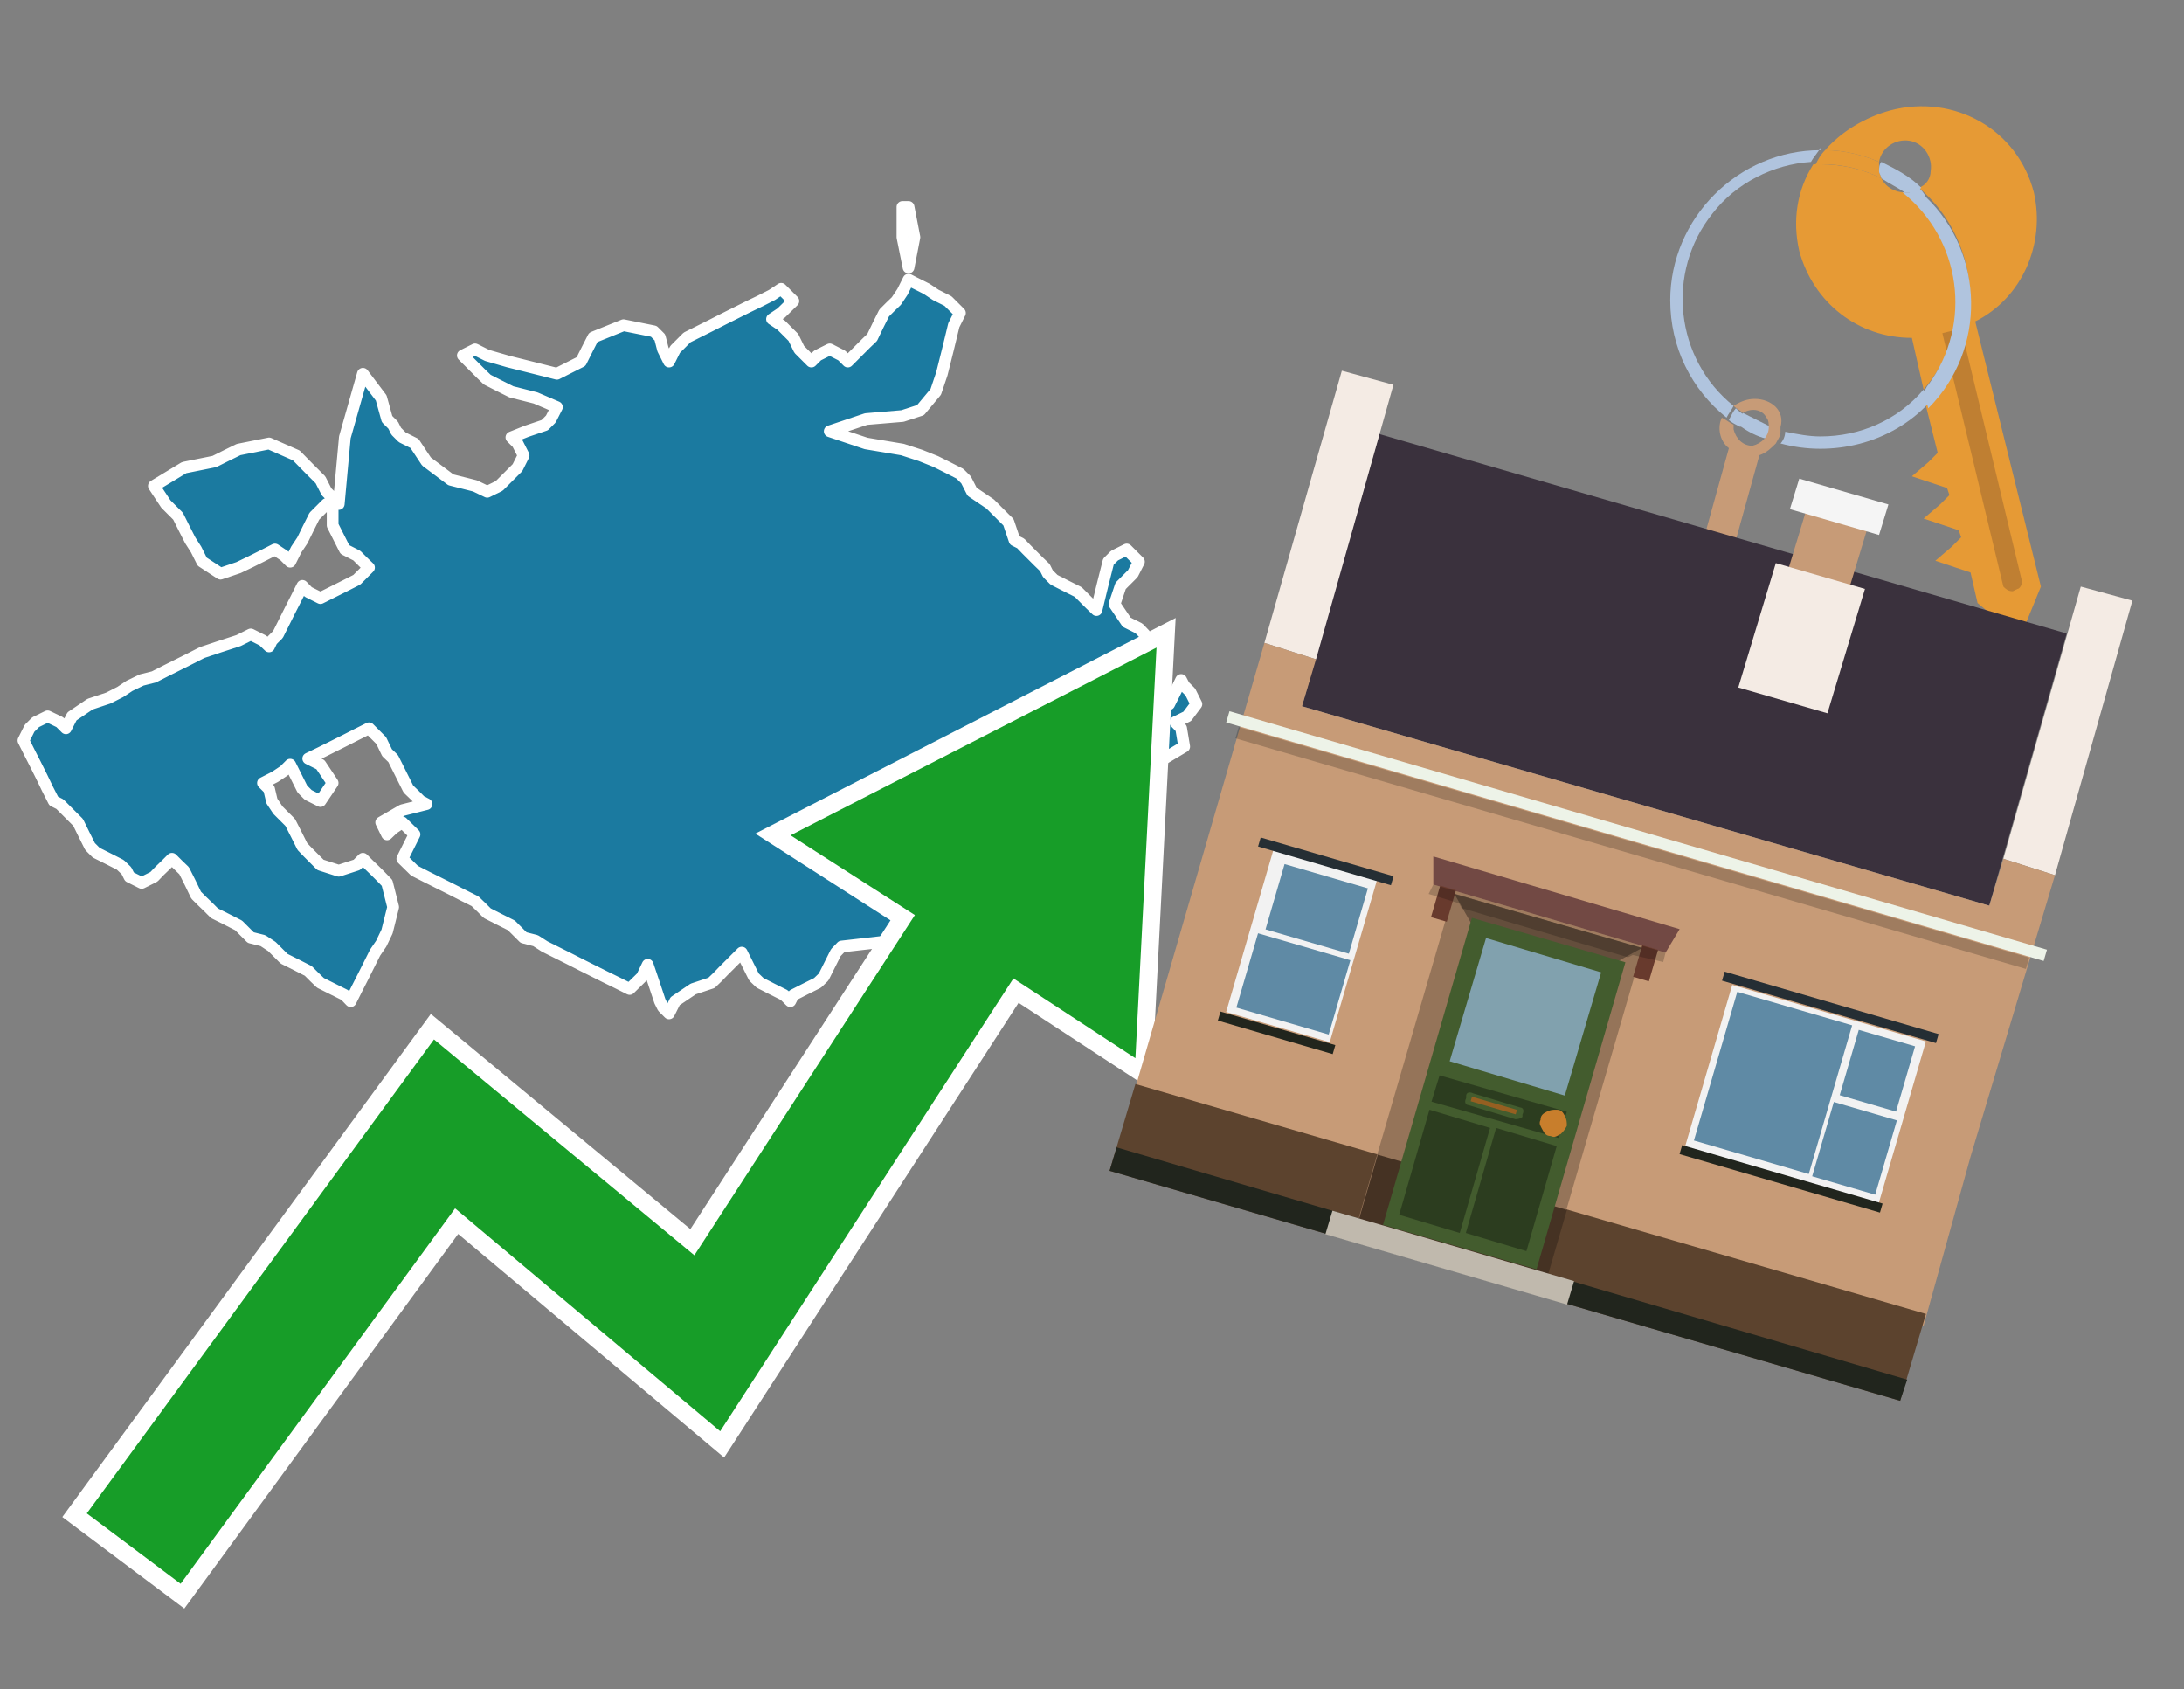 <?xml version="1.0" encoding="utf-8"?>
<!-- Generator: Adobe Illustrator 26.0.3, SVG Export Plug-In . SVG Version: 6.00 Build 0)  -->
<svg version="1.1" id="Text" xmlns="http://www.w3.org/2000/svg" xmlns:xlink="http://www.w3.org/1999/xlink" x="0px" y="0px"
	 width="93.1px" height="72px" viewBox="0 0 93.1 72" style="enable-background:new 0 0 93.1 72;" xml:space="preserve">
<rect x="0" y="0" width="93.1" height="72" fill="#808080" stroke="none"/>
<style type="text/css">
	.st0{fill:#1B7AA0;stroke:#FFFFFF;stroke-width:0.5;stroke-linejoin:round;}
	.st1{fill:none;stroke:#FFFFFF;stroke-width:1.5;stroke-miterlimit:10;}
	.st2{fill:#179D28;}
	.st3{fill:#E69A35;}
	.st4{fill:#B0C4DE;}
	.st5{fill:#C79B77;}
	.st6{fill:#BF7F32;}
	.st7{fill-rule:evenodd;clip-rule:evenodd;fill:#3A313D;}
	.st8{fill-rule:evenodd;clip-rule:evenodd;fill:#F4EBE4;}
	.st9{fill-rule:evenodd;clip-rule:evenodd;fill:#C79B77;}
	.st10{fill-rule:evenodd;clip-rule:evenodd;fill:#5C432E;}
	.st11{fill-rule:evenodd;clip-rule:evenodd;fill:#21251D;}
	.st12{fill-rule:evenodd;clip-rule:evenodd;fill:#F5F5F5;}
	.st13{fill-rule:evenodd;clip-rule:evenodd;fill:#EDF3E8;}
	.st14{opacity:0.2;fill-rule:evenodd;clip-rule:evenodd;}
	.st15{fill-rule:evenodd;clip-rule:evenodd;fill:#957459;}
	.st16{fill-rule:evenodd;clip-rule:evenodd;fill:#453223;}
	.st17{fill-rule:evenodd;clip-rule:evenodd;fill:#644E3C;}
	.st18{fill:#724944;}
	.st19{fill:#435C2E;}
	.st20{fill:#81A1AE;}
	.st21{fill:#2C3D1F;}
	.st22{fill:#C87E2C;}
	.st23{fill-rule:evenodd;clip-rule:evenodd;fill:#C0B9AD;}
	.st24{fill:#683A2D;}
	.st25{opacity:0.2;}
	.st26{fill:#965F21;}
	.st27{fill-rule:evenodd;clip-rule:evenodd;fill:#F2F2F2;}
	.st28{fill-rule:evenodd;clip-rule:evenodd;fill:#5F8AA5;}
	.st29{fill-rule:evenodd;clip-rule:evenodd;fill:#252E34;}
</style>
<path class="st0" d="M14.44,21.48L14.7,18.64L15.47,15.93L16.25,16.96L16.5,17.86L16.76,18.12L16.89,18.38L17.15,18.64L17.67,18.9L18.18,19.67L19.22,20.45L20.25,20.71L20.77,20.96L21.28,20.71L21.54,20.45L21.8,20.19L22.06,19.93L22.32,19.41L22.06,18.9L21.8,18.64L22.45,18.38L23.22,18.12L23.48,17.86L23.74,17.35L22.83,16.96L21.8,16.7L21.28,16.44L20.77,16.18L20.51,15.93L20.25,15.67L19.99,15.41L19.73,15.15L20.25,14.89L20.77,15.15L21.67,15.41L22.71,15.67L23.74,15.93L24.77,15.41L25.03,14.89L25.29,14.38L26.58,13.86L27.87,14.12L28.13,14.38L28.26,14.89L28.52,15.41L28.78,14.89L29.29,14.38L29.81,14.12L30.33,13.86L30.84,13.6L31.36,13.34L31.88,13.08L32.4,12.83L32.91,12.57L33.3,12.31L33.82,12.83L33.3,13.34L32.91,13.6L33.3,13.86L33.82,14.38L34.07,14.89L34.33,15.15L34.59,15.41L34.85,15.15L35.37,14.89L35.88,15.15L36.14,15.41L36.4,15.15L36.66,14.89L36.92,14.63L37.18,14.38L37.43,13.86L37.69,13.34L37.95,13.08L38.21,12.83L38.47,12.44L38.73,11.92L38.98,12.05L39.5,12.31L39.89,12.57L40.41,12.83L40.92,13.34L40.66,13.86L40.41,14.89L40.15,15.93L39.89,16.7L39.24,17.48L38.47,17.73L36.92,17.86L35.37,18.38L36.92,18.9L38.47,19.16L39.24,19.41L39.89,19.67L40.41,19.93L40.92,20.19L41.18,20.45L41.44,20.96L42.21,21.48L42.99,22.26L43.25,23.03L43.51,23.16L43.76,23.42L44.02,23.68L44.28,23.94L44.54,24.19L44.67,24.45L44.93,24.71L45.44,24.97L45.96,25.23L46.22,25.49L46.48,25.75L46.74,26.0L46.99,24.97L47.25,23.94L47.51,23.68L48.03,23.42L48.55,23.94L48.29,24.45L48.03,24.71L47.77,24.97L47.51,25.75L48.03,26.52L48.55,26.78L48.8,27.04L49.06,27.55L49.32,28.07L49.58,29.1L49.84,30.01L50.1,29.49L50.35,28.98L50.48,29.23L50.74,29.49L51.0,30.01L50.61,30.53L50.1,30.78L50.35,31.04L50.48,31.82L49.19,32.59L48.03,32.85L47.25,33.11L46.48,32.85L46.22,32.59L45.96,32.85L45.44,33.11L44.93,32.85L44.67,32.59L44.54,32.85L42.47,33.11L40.41,33.37L40.15,33.63L39.89,34.66L40.15,35.56L40.41,36.6L40.66,37.63L40.92,38.41L41.18,39.18L41.44,39.96L40.92,40.6L40.41,40.34L38.08,40.09L35.88,40.34L35.63,40.6L35.37,41.12L35.11,41.64L34.85,41.89L34.33,42.15L33.82,42.41L33.69,42.67L33.43,42.41L32.91,42.15L32.4,41.89L32.14,41.64L31.88,41.12L31.62,40.6L31.36,40.86L31.1,41.12L30.84,41.38L30.59,41.64L30.33,41.89L29.55,42.15L28.78,42.67L28.52,43.19L28.26,42.93L28.13,42.67L27.87,41.89L27.61,41.12L27.36,41.64L26.84,42.15L26.32,41.89L25.81,41.64L25.29,41.38L24.77,41.12L24.26,40.86L23.74,40.6L23.22,40.34L22.83,40.09L22.32,39.96L22.06,39.7L21.8,39.44L21.28,39.18L20.77,38.92L20.51,38.66L20.25,38.41L19.73,38.15L19.22,37.89L18.7,37.63L18.18,37.37L17.67,37.11L17.15,36.6L17.41,36.08L17.67,35.56L17.15,35.05L16.76,35.31L16.5,35.56L16.25,35.05L17.15,34.53L18.18,34.27L17.93,34.14L17.67,33.88L17.41,33.63L17.15,33.11L16.89,32.59L16.76,32.33L16.5,32.08L16.25,31.56L15.73,31.04L15.21,31.3L14.7,31.56L14.18,31.82L13.66,32.08L13.14,32.33L13.66,32.59L14.18,33.37L13.66,34.14L13.14,33.88L12.89,33.63L12.63,33.11L12.37,32.59L12.11,32.85L11.72,33.11L11.21,33.37L11.47,33.63L11.59,34.14L11.85,34.53L12.11,34.79L12.37,35.05L12.63,35.56L12.89,36.08L13.14,36.34L13.4,36.6L13.66,36.86L14.44,37.11L15.21,36.86L15.47,36.6L15.73,36.86L15.99,37.11L16.25,37.37L16.5,37.63L16.76,38.66L16.5,39.7L16.25,40.22L15.99,40.6L15.73,41.12L15.47,41.64L15.21,42.15L14.95,42.67L14.7,42.41L14.18,42.15L13.66,41.89L13.4,41.64L13.14,41.38L12.63,41.12L12.11,40.86L11.85,40.6L11.59,40.34L11.21,40.09L10.69,39.96L10.43,39.7L10.17,39.44L9.66,39.18L9.14,38.92L8.88,38.66L8.62,38.41L8.36,38.15L8.11,37.63L7.85,37.11L7.59,36.86L7.33,36.6L7.07,36.86L6.81,37.11L6.56,37.37L6.04,37.63L5.52,37.37L5.39,37.11L5.13,36.86L4.62,36.6L4.1,36.34L3.84,36.08L3.58,35.56L3.33,35.05L3.07,34.79L2.81,34.53L2.55,34.27L2.29,34.14L2.03,33.63L1.78,33.11L1.52,32.59L1.26,32.08L1.0,31.56L1.26,31.04L1.52,30.78L2.03,30.53L2.55,30.78L2.81,31.04L3.07,30.53L3.84,30.01L4.62,29.75L5.13,29.49L5.52,29.23L6.04,28.98L6.56,28.85L7.07,28.59L7.59,28.33L8.11,28.07L8.62,27.81L9.4,27.55L10.17,27.3L10.69,27.04L11.21,27.3L11.47,27.55L11.59,27.3L11.85,27.04L12.11,26.52L12.37,26.0L12.63,25.49L12.89,24.97L13.14,25.23L13.66,25.49L14.18,25.23L14.7,24.97L15.21,24.71L15.47,24.45L15.73,24.19L15.47,23.94L15.21,23.68L14.7,23.42L14.18,22.39L14.18,21.48ZM13.92,21.48L13.66,21.74L13.4,22.0L13.14,22.52L12.89,23.03L12.63,23.42L12.37,23.94L12.11,23.68L11.72,23.42L11.21,23.68L10.69,23.94L10.17,24.19L9.4,24.45L8.62,23.94L8.36,23.42L8.11,23.03L7.85,22.52L7.59,22.0L7.07,21.48L6.56,20.71L7.85,19.93L9.14,19.67L9.66,19.41L10.17,19.16L11.47,18.9L12.63,19.41L13.14,19.93L13.66,20.45L13.92,20.96L14.18,21.22L14.18,21.48ZM38.73,8.82L38.98,10.11L38.73,11.4L38.47,10.11L38.47,8.82Z"/>
<polygon class="st1" points="49.3,27.6 33.7,35.6 39,39 29.6,53.5 18.5,44.3 3.7,64.5 7.7,67.5 19.4,51.5 30.7,61 43.2,41.7 
	48.4,45.1 "/>
<polygon class="st2" points="49.3,27.6 33.7,35.6 39,39 29.6,53.5 18.5,44.3 3.7,64.5 7.7,67.5 19.4,51.5 30.7,61 43.2,41.7 
	48.4,45.1 "/>
<path class="st3" d="M80.2,7.6c0-0.1-0.1-0.2-0.1-0.3c0-0.1,0-0.3,0-0.4c-0.7-0.3-1.5-0.5-2.3-0.5c-0.2,0.2-0.3,0.4-0.4,0.6
	c0.1,0,0.2,0,0.3,0C78.5,7,79.4,7.2,80.2,7.6z"/>
<path class="st4" d="M77.6,6.4c-3.5,0-6.4,2.9-6.4,6.4c0,2,0.9,3.8,2.4,5c0.1-0.2,0.2-0.3,0.3-0.5c-2.5-2-2.9-5.7-0.9-8.2
	c1-1.3,2.6-2.1,4.2-2.2c0.1-0.2,0.3-0.4,0.4-0.6V6.4z"/>
<path class="st3" d="M84.2,13.7c2-1,3-3.3,2.5-5.5C86,5.5,83.3,4,80.6,4.7c-1.1,0.3-2.1,0.9-2.8,1.7c0.8,0,1.6,0.2,2.3,0.5
	c0.1-0.6,0.7-1,1.3-0.9c0.6,0.1,1,0.7,0.9,1.3c0,0.3-0.2,0.6-0.5,0.7c2.7,2.3,2.9,6.4,0.6,9c-0.1,0.1-0.2,0.2-0.3,0.3l0.5,2
	l-0.4,0.4l-0.7,0.6l0.9,0.3l0.6,0.2l0.1,0.3l-0.4,0.4L82,22.1l0.9,0.3l0.6,0.2l0.1,0.3l-0.4,0.4l-0.7,0.6l0.9,0.3l0.6,0.2l0.3,1.3
	l1.8,1.5L87,25L84.2,13.7z"/>
<path class="st3" d="M81.2,8.2c-0.4,0-0.8-0.2-1-0.6C79.4,7.2,78.5,7,77.6,7c-0.1,0-0.2,0-0.3,0c-0.7,1.1-0.9,2.4-0.6,3.7
	c0.6,2.2,2.5,3.7,4.8,3.7l0.5,2.2c2.1-2.4,1.9-6.1-0.6-8.2C81.3,8.3,81.2,8.3,81.2,8.2z"/>
<path class="st4" d="M74.1,18.1c0.4,0.3,0.8,0.5,1.2,0.6c0.1-0.1,0.2-0.3,0.2-0.5l0,0c-0.4-0.2-0.8-0.4-1.2-0.6
	C74.2,17.8,74.1,17.9,74.1,18.1z"/>
<path class="st4" d="M74.4,17.7c-0.2-0.1-0.3-0.2-0.4-0.3c-0.1,0.1-0.2,0.3-0.3,0.5c0.1,0.1,0.3,0.2,0.5,0.3
	C74.1,17.9,74.2,17.8,74.4,17.7z"/>
<path class="st5" d="M74.8,17c-0.3,0-0.6,0.1-0.9,0.3c0.1,0.1,0.3,0.2,0.4,0.3c0.3-0.2,0.8-0.2,1,0.2c0.1,0.1,0.1,0.3,0.1,0.4l0,0
	c0,0.4-0.3,0.7-0.7,0.8c-0.4,0-0.7-0.3-0.8-0.7c0,0,0,0,0-0.1v-0.1c-0.2-0.1-0.3-0.2-0.5-0.3c-0.2,0.4-0.1,1,0.3,1.3l-1,3.6L74,23
	l1-3.6c0.3-0.1,0.5-0.3,0.7-0.5c0.1-0.2,0.2-0.3,0.2-0.5c0-0.1,0-0.1,0-0.2C76.1,17.5,75.5,17,74.8,17z"/>
<path class="st6" d="M86,25.1l-0.2,0.1c-0.2,0-0.3-0.1-0.4-0.2l0,0l-2.6-10.8l0.8-0.2l2.6,10.8C86.2,24.9,86.1,25.1,86,25.1L86,25.1
	z"/>
<path class="st4" d="M80.1,7.3c0,0.1,0.1,0.2,0.1,0.3c0.3,0.2,0.7,0.4,1,0.6c0.1,0,0.2,0,0.3,0c0.1,0,0.3-0.1,0.4-0.2
	c-0.5-0.5-1.1-0.8-1.7-1.1C80.1,7,80.1,7.2,80.1,7.3z"/>
<path class="st4" d="M77.6,18.6c-0.5,0-1-0.1-1.5-0.2c0,0.2-0.1,0.4-0.2,0.5c2.2,0.6,4.7,0,6.3-1.7L82,16.6
	C80.9,17.9,79.3,18.6,77.6,18.6z"/>
<path class="st4" d="M81.8,8c-0.1,0.1-0.2,0.1-0.4,0.2c-0.1,0-0.2,0-0.3,0c2.5,2,3,5.6,1.1,8.2c-0.1,0.1-0.1,0.2-0.2,0.3l0.2,0.7
	c2.5-2.5,2.4-6.6-0.1-9C82,8.2,81.9,8.1,81.8,8L81.8,8z"/>
<g>
	<polygon class="st7" points="84.8,38.6 55.5,30.1 58.8,18.5 88.1,27 84.8,38.6 	"/>
	<polygon class="st8" points="87.6,37.3 85.4,36.6 88.7,25 90.9,25.6 87.6,37.3 	"/>
	<polygon class="st8" points="56.1,28.1 53.9,27.4 57.2,15.8 59.4,16.4 56.1,28.1 	"/>
	<polygon class="st9" points="84,49.3 87.6,37.3 85.4,36.6 84.8,38.6 55.5,30.1 56.1,28.1 53.9,27.4 48.3,46.7 82,56.5 	"/>
	<polygon class="st10" points="81,59.7 82.1,56 48.4,46.2 47.3,49.9 81,59.7 	"/>
	<polygon class="st11" points="81,59.7 81.3,58.8 47.6,48.9 47.3,49.9 81,59.7 	"/>
	<polygon class="st9" points="79.7,22.2 77.1,21.4 76.1,24.7 78.7,25.5 79.7,22.2 	"/>
	<polygon class="st12" points="80.5,21.5 76.7,20.4 76.3,21.7 80.1,22.8 80.5,21.5 	"/>
	
		<rect x="51.6" y="35.5" transform="matrix(-0.96 -0.28 0.28 -0.96 126.714 89.484)" class="st13" width="36.3" height="0.5"/>
	
		<rect x="52.1" y="35.9" transform="matrix(-0.96 -0.28 0.28 -0.96 126.324 90.347)" class="st14" width="35.1" height="0.5"/>
	<polygon class="st8" points="79.5,25.1 75.7,24 74.1,29.3 77.9,30.4 79.5,25.1 	"/>
	<g>
		
			<rect x="59.8" y="39" transform="matrix(-0.96 -0.28 0.28 -0.96 112.475 108.436)" class="st15" width="8.4" height="14.4"/>
		
			<rect x="58.2" y="50.3" transform="matrix(0.96 0.28 -0.28 0.96 16.945 -15.371)" class="st16" width="8.4" height="2.9"/>
		<polygon class="st17" points="64.9,43.2 62,38.1 70,40.4 		"/>
		<polygon class="st18" points="61.1,36.5 71.6,39.6 71,40.6 61.1,37.7 		"/>
		<g transform="matrix( 0.861, 0, 0, 0.861, 2148,666.7) ">
			<g>
				<g id="Symbol_9_0_Layer2_0_MEMBER_8_MEMBER_12_MEMBER_0_FILL_00000030453980844850742880000012746011877097012353_">
					<path class="st19" d="M-2414.3-726.7l-7.6-2.2l-4.4,15.2l7.6,2.2L-2414.3-726.7z"/>
				</g>
			</g>
		</g>
		<g transform="matrix( 0.861, 0, 0, 0.861, 2148,666.7) ">
			<g>
				<g id="Symbol_9_0_Layer2_0_MEMBER_8_MEMBER_12_MEMBER_1_MEMBER_1_FILL_00000160896580210272297070000006484958177125980349_">
					<path class="st20" d="M-2421.2-727.9l-1.8,6.1l5.7,1.7l1.8-6.1L-2421.2-727.9z"/>
				</g>
			</g>
		</g>
		<g transform="matrix( 0.861, 0, 0, 0.861, 2148,666.7) ">
			<g>
				<g id="Symbol_9_0_Layer2_0_MEMBER_8_MEMBER_12_MEMBER_2_MEMBER_0_FILL_00000046313035126205904270000016877189201562818438_">
					<path class="st21" d="M-2422.5-713.3l1.5-5.2l-3-0.9l-1.5,5.2L-2422.5-713.3z"/>
				</g>
			</g>
		</g>
		<g transform="matrix( 0.861, 0, 0, 0.861, 2148,666.7) ">
			<g>
				<g id="Symbol_9_0_Layer2_0_MEMBER_8_MEMBER_12_MEMBER_2_MEMBER_1_FILL_00000088098463649334882330000013914423555052263100_">
					<path class="st21" d="M-2419.2-712.4l1.5-5.2l-3-0.9l-1.5,5.2L-2419.2-712.4z"/>
				</g>
			</g>
		</g>
		<g transform="matrix( 0.861, 0, 0, 0.861, 2148,666.7) ">
			<g>
				<g id="Symbol_9_0_Layer2_0_MEMBER_8_MEMBER_12_MEMBER_2_MEMBER_1_FILL_00000121990224060724093530000009829373724816555169_">
					<path class="st21" d="M-2417.6-718l0.4-1.3l-6.3-1.8l-0.4,1.3L-2417.6-718z"/>
				</g>
			</g>
		</g>
		<g transform="matrix( 0.861, 0, 0, 0.861, 2148,666.7) ">
			<g>
				<g id="Symbol_9_0_Layer2_0_MEMBER_8_MEMBER_13_FILL_00000043429541599211024490000009538945078429149852_">
					<path class="st22" d="M-2417.2-718.6c0-0.2,0-0.3-0.1-0.5c-0.1-0.2-0.2-0.3-0.4-0.3c-0.2,0-0.3,0-0.5,0.1
						c-0.2,0.1-0.3,0.2-0.3,0.4c-0.1,0.2,0,0.3,0.1,0.5c0.1,0.2,0.2,0.3,0.4,0.3c0.2,0.1,0.3,0,0.5-0.1
						C-2417.4-718.3-2417.3-718.4-2417.2-718.6z"/>
				</g>
			</g>
		</g>
		<polygon class="st23" points="56.5,52.6 56.8,51.6 67.1,54.6 66.8,55.6 56.5,52.6 		"/>
		
			<rect x="69.9" y="40.4" transform="matrix(-0.96 -0.28 0.28 -0.96 126.081 100.181)" class="st24" width="0.7" height="1.4"/>
		
			<rect x="61.1" y="37.9" transform="matrix(-0.96 -0.28 0.28 -0.96 109.717 92.777)" class="st24" width="0.7" height="1.4"/>
		<polygon class="st25" points="61.1,37.7 71,40.6 70.9,41 69.6,40.7 69.4,40.8 62.3,38.7 62.2,38.5 60.9,38.1 		"/>
		<path class="st19" d="M64.6,47.7l-2-0.6c-0.1,0-0.2-0.1-0.1-0.3l0-0.1c0-0.1,0.1-0.2,0.3-0.1l2,0.6c0.1,0,0.2,0.1,0.1,0.3l0,0.1
			C64.9,47.6,64.8,47.7,64.6,47.7z"/>
		<rect x="62.7" y="47" transform="matrix(0.96 0.28 -0.28 0.96 15.715 -15.934)" class="st26" width="2" height="0.2"/>
	</g>
	<g>
		
			<rect x="72.7" y="43" transform="matrix(0.96 0.28 -0.28 0.96 16.09 -19.659)" class="st27" width="8.6" height="7.2"/>
		<g>
			
				<rect x="72.3" y="43.6" transform="matrix(0.28 -0.96 0.96 0.28 10.109 105.808)" class="st28" width="6.6" height="5.1"/>
			
				<rect x="78.6" y="44.4" transform="matrix(0.28 -0.96 0.96 0.28 13.792 109.701)" class="st28" width="2.9" height="2.5"/>
			
				<rect x="77.4" y="47.5" transform="matrix(0.28 -0.96 0.96 0.28 9.977 111.138)" class="st28" width="3.3" height="2.8"/>
		</g>
		
			<rect x="73.3" y="42.7" transform="matrix(0.96 0.28 -0.28 0.96 15.107 -20.104)" class="st29" width="9.5" height="0.4"/>
		<rect x="71.5" y="50" transform="matrix(0.96 0.28 -0.28 0.96 17.068 -19.216)" class="st11" width="8.9" height="0.4"/>
	</g>
	<g>
		
			<rect x="53.2" y="36.7" transform="matrix(0.96 0.28 -0.28 0.96 13.488 -13.91)" class="st27" width="4.6" height="7.2"/>
		<g>
			
				<rect x="54.6" y="36.9" transform="matrix(0.28 -0.96 0.96 0.28 3.235 81.694)" class="st28" width="2.9" height="3.7"/>
			
				<rect x="53.5" y="39.9" transform="matrix(0.28 -0.96 0.96 0.28 -0.58 83.132)" class="st28" width="3.3" height="4.1"/>
		</g>
		
			<rect x="53.6" y="36.5" transform="matrix(0.96 0.28 -0.28 0.96 12.505 -14.355)" class="st29" width="5.9" height="0.4"/>
		
			<rect x="51.9" y="43.8" transform="matrix(0.96 0.28 -0.28 0.96 14.466 -13.467)" class="st11" width="5.1" height="0.4"/>
	</g>
</g>
</svg>

